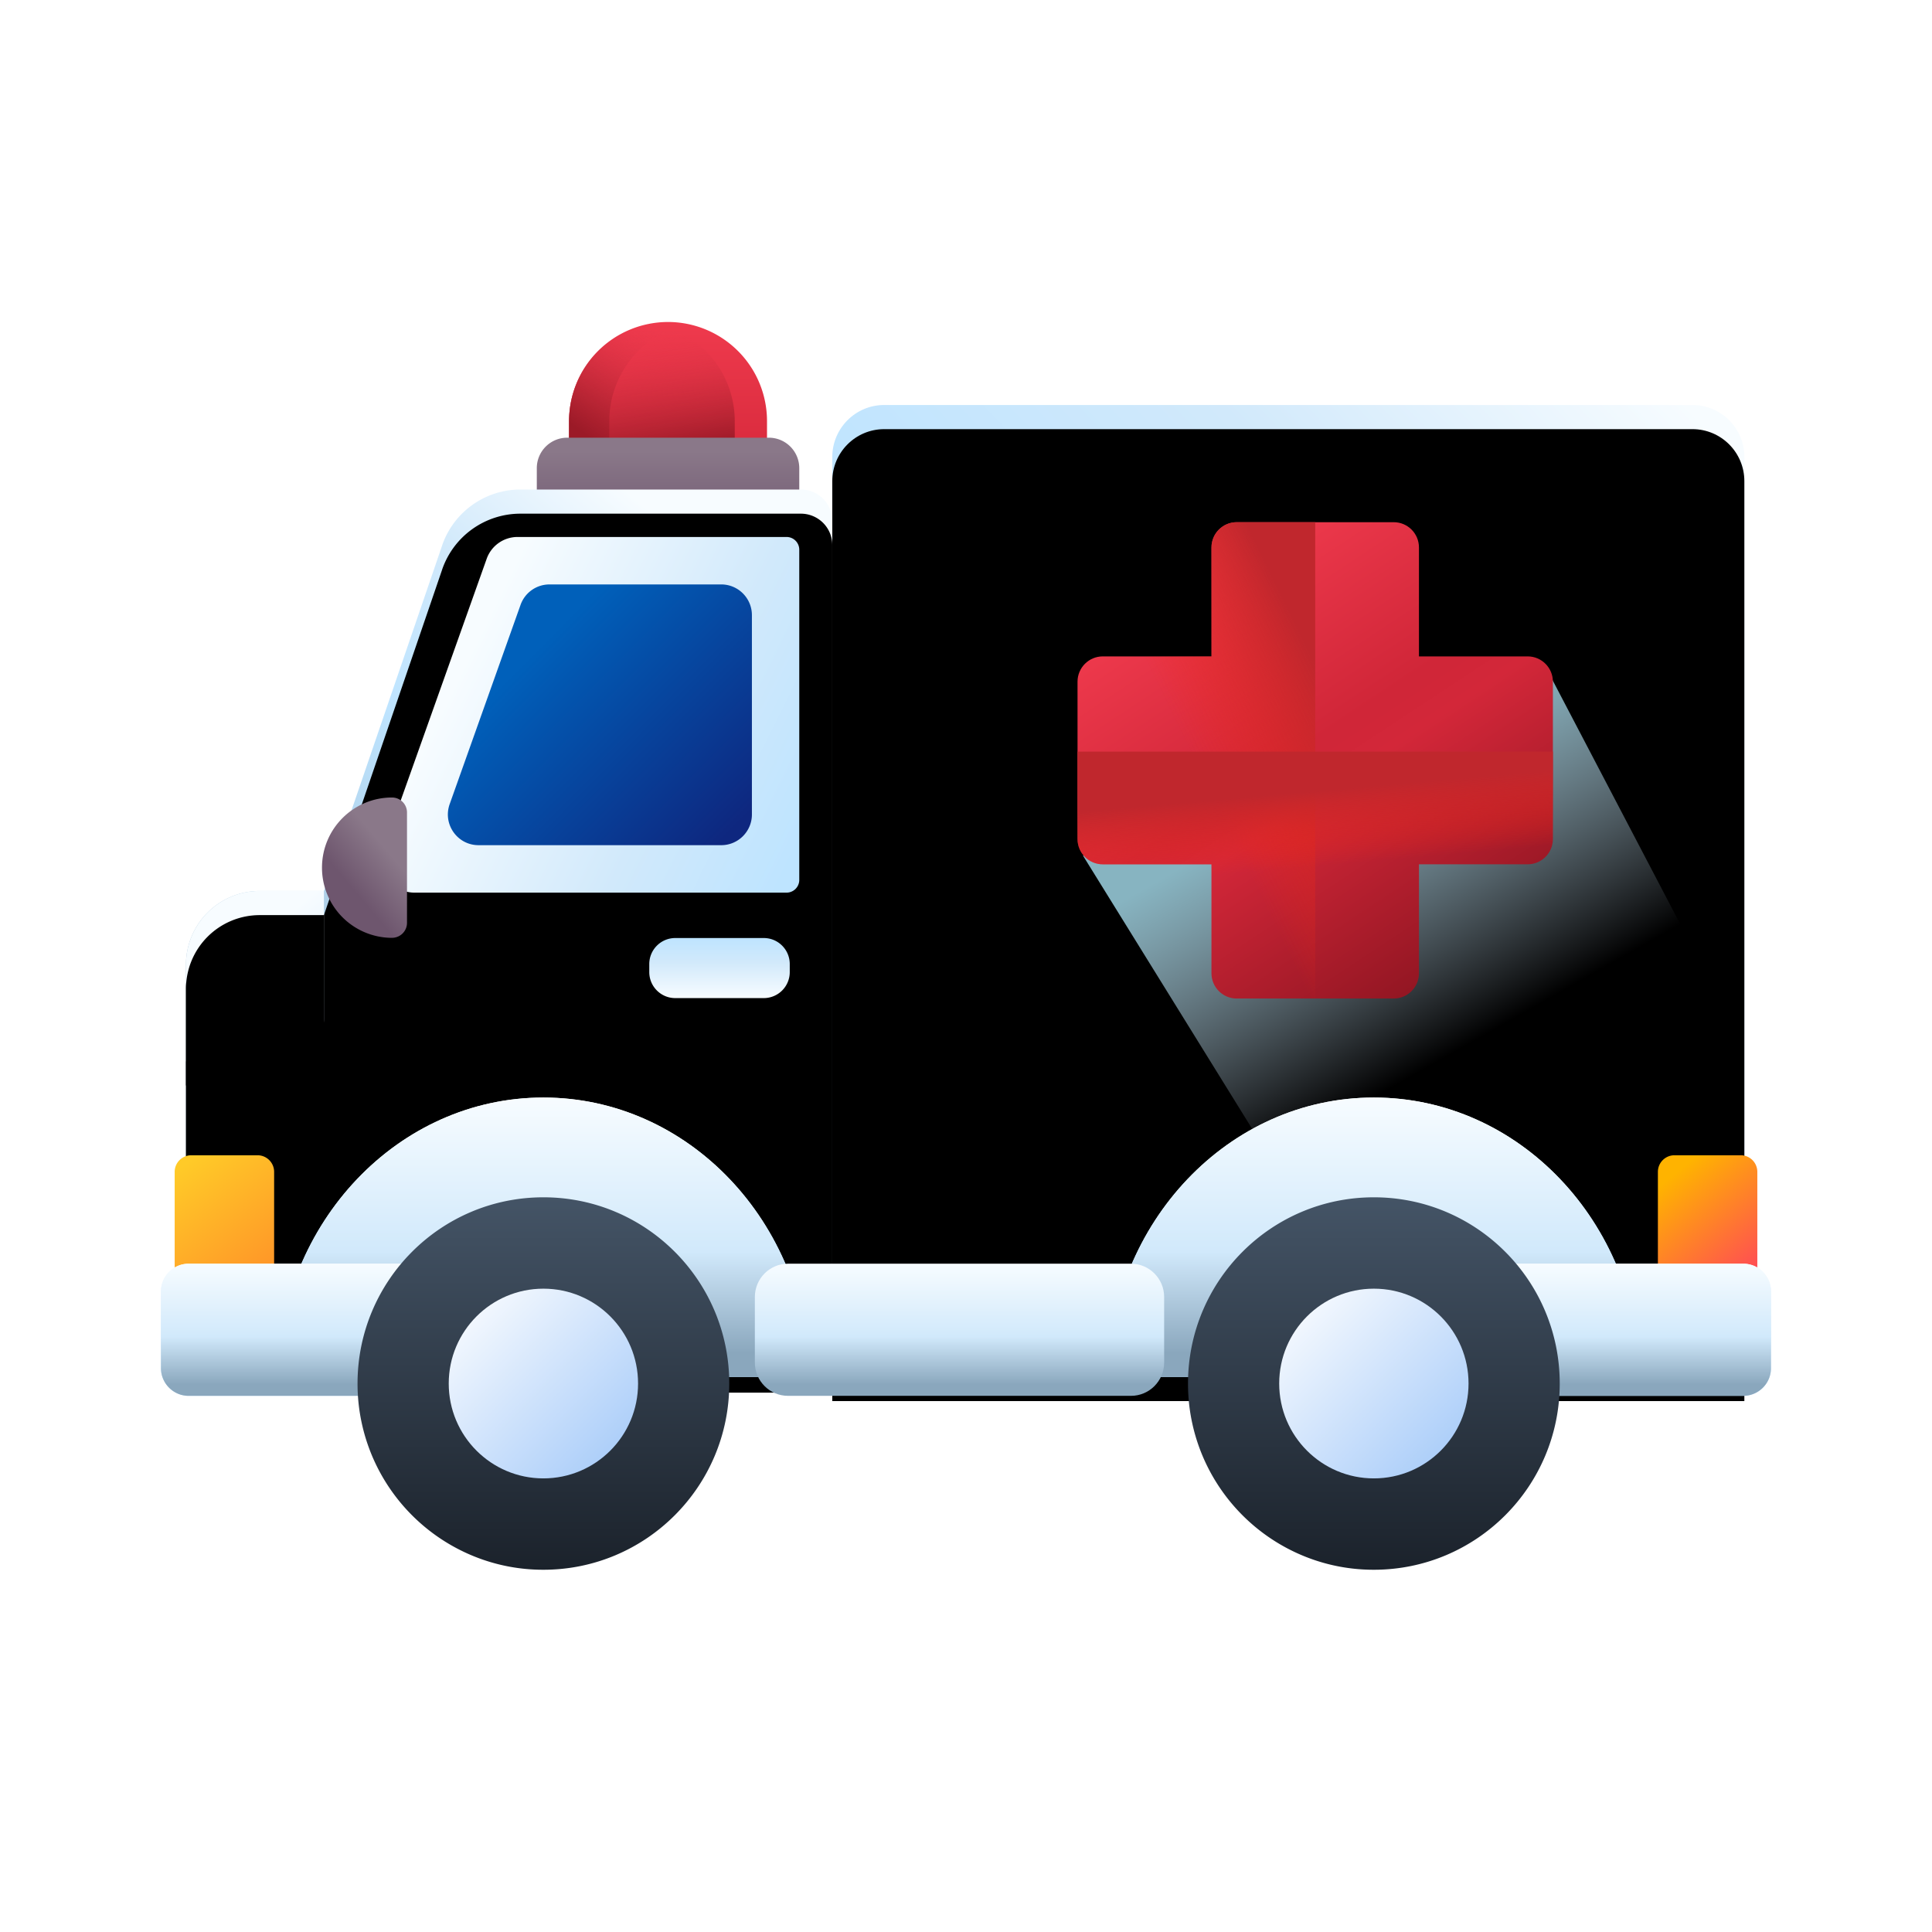 <svg width="80" height="80" viewBox="0 0 80 80" xmlns="http://www.w3.org/2000/svg" xmlns:xlink="http://www.w3.org/1999/xlink">
    <defs>
        <linearGradient x1="5.967%" y1="0%" x2="94.033%" y2="91.429%" id="oxd1fxysea">
            <stop stop-color="#F7FCFF" offset="0%"/>
            <stop stop-color="#D1E9FB" offset="28.274%"/>
            <stop stop-color="#BEE4FF" offset="56.869%"/>
            <stop stop-color="#9CB7CA" offset="100%"/>
        </linearGradient>
        <linearGradient x1="43.528%" y1="60.174%" x2="67.798%" y2="20.942%" id="tgkvka900d">
            <stop stop-color="#D8ECFE" stop-opacity="0" offset="0%"/>
            <stop stop-color="#87B4C1" offset="100%"/>
        </linearGradient>
        <linearGradient x1="21.661%" y1="100%" x2="78.717%" y2="12.823%" id="7p1bc5953e">
            <stop stop-color="#8B1420" offset="0%"/>
            <stop stop-color="#D32739" offset="48.748%"/>
            <stop stop-color="#D02638" offset="56.367%"/>
            <stop stop-color="#D02638" offset="58.358%"/>
            <stop stop-color="#EF3A4D" offset="100%"/>
        </linearGradient>
        <linearGradient x1="46.556%" y1="54.499%" x2="10.51%" y2="19.135%" id="8zjp3ulvjf">
            <stop stop-color="#F82814" stop-opacity="0" offset="0%"/>
            <stop stop-color="#D22725" stop-opacity=".625" offset="62.45%"/>
            <stop stop-color="#C0272D" offset="100%"/>
        </linearGradient>
        <linearGradient x1="49.168%" y1="46.299%" x2="54.142%" y2="16.675%" id="krpkgxhvvg">
            <stop stop-color="#F82814" stop-opacity="0" offset="0%"/>
            <stop stop-color="#D22725" stop-opacity=".625" offset="62.45%"/>
            <stop stop-color="#C0272D" offset="100%"/>
        </linearGradient>
        <linearGradient x1="50%" y1="100%" x2="50%" y2="0%" id="2tquo2rq8h">
            <stop stop-color="#D32739" offset="0%"/>
            <stop stop-color="#EF3A4D" offset="100%"/>
        </linearGradient>
        <linearGradient x1="19.409%" y1="75.042%" x2="30.538%" y2="2.119%" id="s2xmrepoqi">
            <stop stop-color="#9B1A27" offset="0%"/>
            <stop stop-color="#EF3A4D" stop-opacity="0" offset="100%"/>
        </linearGradient>
        <linearGradient x1="70.059%" y1="76.471%" x2="30.203%" y2="0%" id="7fjs2cs2hj">
            <stop stop-color="#9B1A27" offset="0%"/>
            <stop stop-color="#EF3A4D" stop-opacity="0" offset="100%"/>
        </linearGradient>
        <linearGradient x1="50.001%" y1="16.249%" x2="50.001%" y2="122.997%" id="kqacqt9mck">
            <stop stop-color="#8A7889" offset="0%"/>
            <stop stop-color="#6E566E" offset="100%"/>
        </linearGradient>
        <linearGradient x1="22.966%" y1="5.431%" x2="77.034%" y2="91.429%" id="g7oor8crhl">
            <stop stop-color="#F7FCFF" offset="0%"/>
            <stop stop-color="#D1E9FB" offset="20.061%"/>
            <stop stop-color="#BEE4FF" offset="39.721%"/>
            <stop stop-color="#97B0C2" offset="100%"/>
        </linearGradient>
        <linearGradient x1="50%" y1="100%" x2="50%" y2="0%" id="i1w3zek5yo">
            <stop stop-color="#F7FCFF" offset="0%"/>
            <stop stop-color="#D1E9FB" offset="60.302%"/>
            <stop stop-color="#BEE4FF" offset="100%"/>
        </linearGradient>
        <linearGradient x1="86.155%" y1="50%" x2="0%" y2="86.256%" id="bhfijwj7hp">
            <stop stop-color="#F7FCFF" offset="0%"/>
            <stop stop-color="#D1E9FB" offset="60.302%"/>
            <stop stop-color="#BEE4FF" offset="100%"/>
        </linearGradient>
        <linearGradient x1="0%" y1="86.776%" x2="71.464%" y2="26.954%" id="xwvgetcm9q">
            <stop stop-color="#0E277F" offset="0%"/>
            <stop stop-color="#0060BA" offset="100%"/>
        </linearGradient>
        <linearGradient x1="100%" y1="0%" x2="100%" y2="91.429%" id="q0snymaugr">
            <stop stop-color="#F7FCFF" offset="0%"/>
            <stop stop-color="#D1E9FB" offset="60.302%"/>
            <stop stop-color="#BEE4FF" offset="100%"/>
        </linearGradient>
        <linearGradient x1="100%" y1="0%" x2="100%" y2="91.429%" id="g5efc7x6kt">
            <stop stop-color="#F7FCFF" offset="0%"/>
            <stop stop-color="#D1E9FB" offset="60.302%"/>
            <stop stop-color="#8AA7BD" offset="100%"/>
        </linearGradient>
        <linearGradient x1="100%" y1="0%" x2="100%" y2="91.429%" id="os0lkz7hhu">
            <stop stop-color="#F7FCFF" offset="0%"/>
            <stop stop-color="#D1E9FB" offset="60.302%"/>
            <stop stop-color="#BEE4FF" offset="100%"/>
        </linearGradient>
        <linearGradient x1="100%" y1="0%" x2="100%" y2="91.429%" id="k6pf2pdz3w">
            <stop stop-color="#F7FCFF" offset="0%"/>
            <stop stop-color="#D1E9FB" offset="60.302%"/>
            <stop stop-color="#8AA7BD" offset="100%"/>
        </linearGradient>
        <linearGradient x1="22.645%" y1="100%" x2="77.355%" y2="0%" id="5gawvqjcsx">
            <stop stop-color="#FF9428" offset="0%"/>
            <stop stop-color="#FFCA28" offset="100%"/>
        </linearGradient>
        <linearGradient x1="22.645%" y1="100%" x2="77.355%" y2="10.211%" id="b6htx36wjy">
            <stop stop-color="#FF4B55" offset="0%"/>
            <stop stop-color="#FFB300" offset="100%"/>
        </linearGradient>
        <linearGradient x1="100%" y1="0%" x2="100%" y2="91.429%" id="dwk4ov3p7z">
            <stop stop-color="#F7FCFF" offset="0%"/>
            <stop stop-color="#D1E9FB" offset="60.302%"/>
            <stop stop-color="#BEE4FF" offset="100%"/>
        </linearGradient>
        <linearGradient x1="100%" y1="0%" x2="100%" y2="91.429%" id="il2bq1nxzB">
            <stop stop-color="#F7FCFF" offset="0%"/>
            <stop stop-color="#D1E9FB" offset="60.302%"/>
            <stop stop-color="#8AA7BD" offset="100%"/>
        </linearGradient>
        <linearGradient x1="50%" y1="0%" x2="50%" y2="100%" id="1ly697b95D">
            <stop stop-color="#445466" offset="0%"/>
            <stop stop-color="#1B222B" offset="100%"/>
        </linearGradient>
        <linearGradient x1="99.796%" y1="0%" x2=".204%" y2="100%" id="7tjurff73E">
            <stop stop-color="#FFF" offset="0%"/>
            <stop stop-color="#A0C7F8" offset="100%"/>
        </linearGradient>
        <linearGradient x1="100%" y1="0%" x2="100%" y2="91.429%" id="w7k8j9j78F">
            <stop stop-color="#F7FCFF" offset="0%"/>
            <stop stop-color="#D1E9FB" offset="60.302%"/>
            <stop stop-color="#8AA7BD" offset="100%"/>
        </linearGradient>
        <linearGradient x1="59.195%" y1="37.03%" x2="-24.403%" y2="156.603%" id="yl81lxmwkG">
            <stop stop-color="#F7FCFF" offset="0%"/>
            <stop stop-color="#D1E9FB" offset="60.302%"/>
            <stop stop-color="#BEE4FF" offset="100%"/>
        </linearGradient>
        <linearGradient x1="30.196%" y1="32.896%" x2="56.937%" y2="70.192%" id="hsvi92od4J">
            <stop stop-color="#8A7889" offset="0%"/>
            <stop stop-color="#6E566E" offset="100%"/>
        </linearGradient>
        <path d="M38.87 40.247H1.103V2.155C1.102.965 2.065 0 3.252 0H36.72c1.188 0 2.15.965 2.15 2.155v38.092z" id="otjibkfhwb"/>
        <path d="M17.19 9.257a3.427 3.427 0 0 0-3.242-2.32H2.333a1.3 1.3 0 0 0-1.3 1.303v35.093h26.763V26.618a3.055 3.055 0 0 0-3.052-3.058h-2.661L17.189 9.257z" id="duaj2itn8m"/>
        <path d="M61.257 43.684h-22.07c.144-6.418 5.029-11.57 11.036-11.57 6.005 0 10.89 5.152 11.034 11.57z" id="q2ewhtiycs"/>
        <path d="M26.87 43.684H4.799c.144-6.418 5.03-11.57 11.035-11.57 6.006 0 10.892 5.152 11.036 11.57z" id="3vqh0wf92v"/>
        <path d="M10.668 5.471h-9.52A1.149 1.149 0 0 1 0 4.321v-3.17C0 .514.514 0 1.148 0h9.52c.634 0 1.147.515 1.147 1.15v3.171c0 .635-.513 1.15-1.147 1.15z" id="b54zfk9z5A"/>
        <path d="M65.519 5.471h-9.52a1.149 1.149 0 0 1-1.148-1.15v-3.17C54.851.514 55.365 0 56 0h9.52c.634 0 1.148.515 1.148 1.15v3.171c0 .635-.514 1.15-1.148 1.15z" id="6rymegzi6C"/>
        <path d="M6.746 30.614v-3.996a3.055 3.055 0 0 0-3.052-3.058h-2.66v5.315c0 .96.776 1.74 1.735 1.74h3.977z" id="yjmr14lbwH"/>
        <filter x="-9.3%" y="-8.7%" width="118.5%" height="117.4%" filterUnits="objectBoundingBox" id="1j0xub4pfc">
            <feGaussianBlur stdDeviation="3" in="SourceAlpha" result="shadowBlurInner1"/>
            <feOffset dy="1" in="shadowBlurInner1" result="shadowOffsetInner1"/>
            <feComposite in="shadowOffsetInner1" in2="SourceAlpha" operator="arithmetic" k2="-1" k3="1" result="shadowInnerInner1"/>
            <feColorMatrix values="0 0 0 0 0 0 0 0 0 0.259 0 0 0 0 0.608 0 0 0 0.147 0" in="shadowInnerInner1"/>
        </filter>
        <filter x="-9.3%" y="-6.9%" width="118.7%" height="113.7%" filterUnits="objectBoundingBox" id="yf3t7rqm0n">
            <feGaussianBlur stdDeviation="2" in="SourceAlpha" result="shadowBlurInner1"/>
            <feOffset dy="1" in="shadowBlurInner1" result="shadowOffsetInner1"/>
            <feComposite in="shadowOffsetInner1" in2="SourceAlpha" operator="arithmetic" k2="-1" k3="1" result="shadowInnerInner1"/>
            <feColorMatrix values="0 0 0 0 0 0 0 0 0 0.259 0 0 0 0 0.608 0 0 0 0.148 0" in="shadowInnerInner1"/>
        </filter>
        <filter x="-43.8%" y="-35.4%" width="187.5%" height="170.9%" filterUnits="objectBoundingBox" id="v85ozjxnpI">
            <feGaussianBlur stdDeviation="2" in="SourceAlpha" result="shadowBlurInner1"/>
            <feOffset dy="1" in="shadowBlurInner1" result="shadowOffsetInner1"/>
            <feComposite in="shadowOffsetInner1" in2="SourceAlpha" operator="arithmetic" k2="-1" k3="1" result="shadowInnerInner1"/>
            <feColorMatrix values="0 0 0 0 0 0 0 0 0 0.259 0 0 0 0 0.608 0 0 0 0.038 0" in="shadowInnerInner1"/>
        </filter>
    </defs>
    <g fill-rule="nonzero" fill="none">
        <g transform="matrix(-1 0 0 1 73.333 16.77)">
            <use fill="url(#oxd1fxysea)" xlink:href="#otjibkfhwb"/>
            <use fill="#000" filter="url(#1j0xub4pfc)" xlink:href="#otjibkfhwb"/>
        </g>
        <path fill="url(#tgkvka900d)" d="M28.487 18.663 17.36 36.633 0 28.677 9.303 10.9z" transform="matrix(-1 0 0 1 73.333 16.77)"/>
        <path d="M18.64 5.557h-4.502v-4.51C14.138.468 13.67 0 13.093 0H6.59c-.576 0-1.044.469-1.044 1.046v4.511H1.044C.468 5.557 0 6.026 0 6.604v6.516c0 .578.468 1.046 1.044 1.046h4.502v4.511c0 .578.468 1.047 1.044 1.047h6.503c.577 0 1.045-.469 1.045-1.047v-4.51h4.501c.577 0 1.045-.47 1.045-1.047V6.604c0-.578-.468-1.047-1.045-1.047z" fill="url(#7p1bc5953e)" transform="matrix(-1 0 0 1 64.302 21.623)"/>
        <path d="M18.64 5.557h-4.502v-4.51C14.138.468 13.67 0 13.093 0H9.842v19.724h3.251c.577 0 1.045-.469 1.045-1.047v-4.51h4.501c.577 0 1.045-.47 1.045-1.047V6.604c0-.578-.468-1.047-1.045-1.047z" fill="url(#8zjp3ulvjf)" transform="matrix(-1 0 0 1 64.302 21.623)"/>
        <path d="M0 9.5v3.62c0 .578.468 1.046 1.044 1.046h4.502v4.511c0 .578.468 1.047 1.044 1.047h6.503c.577 0 1.045-.469 1.045-1.047v-4.51h4.501c.577 0 1.045-.47 1.045-1.047V9.5H0z" fill="url(#krpkgxhvvg)" transform="matrix(-1 0 0 1 64.302 21.623)"/>
        <path d="M8.196 6.873H0V4.106A4.102 4.102 0 0 1 4.098 0a4.102 4.102 0 0 1 4.098 4.106v2.767z" fill="url(#2tquo2rq8h)" transform="matrix(-1 0 0 1 31.76 13.333)"/>
        <path d="M3.558.455a4.106 4.106 0 0 0-2.222 3.651v2.767h6.86V4.106c0-1.59-.902-2.969-2.222-3.65a2.62 2.62 0 0 0-2.416 0z" fill="url(#s2xmrepoqi)" transform="matrix(-1 0 0 1 31.76 13.333)"/>
        <path d="M4.098 0c-.285 0-.563.03-.832.085A4.106 4.106 0 0 1 6.53 4.106v2.767h1.665V4.106A4.102 4.102 0 0 0 4.098 0z" fill="url(#7fjs2cs2hj)" transform="matrix(-1 0 0 1 31.76 13.333)"/>
        <path d="M10.868 8.29H0V6.052a1.26 1.26 0 0 1 1.259-1.261h8.35a1.26 1.26 0 0 1 1.259 1.26V8.29z" fill="url(#kqacqt9mck)" transform="matrix(-1 0 0 1 33.096 13.333)"/>
        <g transform="matrix(-1 0 0 1 35.496 13.333)">
            <use fill="url(#g7oor8crhl)" xlink:href="#duaj2itn8m"/>
            <use fill="#000" filter="url(#yf3t7rqm0n)" xlink:href="#duaj2itn8m"/>
        </g>
        <path d="M24.96 27.996h-3.667a1.076 1.076 0 0 1-1.075-1.077v-.332c0-.595.481-1.078 1.075-1.078h3.667c.593 0 1.075.483 1.075 1.078v.332c0 .595-.482 1.077-1.075 1.077z" fill="url(#i1w3zek5yo)" transform="matrix(-1 0 0 1 52.92 13.333)"/>
        <path d="M26.35 21.813 22.079 9.806a1.357 1.357 0 0 0-1.279-.904H9.661a.527.527 0 0 0-.526.528v13.672c0 .291.236.527.526.527h15.41a1.36 1.36 0 0 0 1.279-1.816z" fill="url(#bhfijwj7hp)" transform="matrix(-1 0 0 1 42.231 13.333)"/>
        <path d="M11.879 20.392V12.14c0-.703.569-1.273 1.27-1.273h7.113a1.27 1.27 0 0 1 1.197.846l2.935 8.251c.295.83-.318 1.7-1.196 1.7H13.149c-.701 0-1.27-.57-1.27-1.272z" fill="url(#xwvgetcm9q)" transform="matrix(-1 0 0 1 43.014 13.333)"/>
        <g transform="matrix(-1 0 0 1 107.11 13.333)">
            <use fill="url(#q0snymaugr)" xlink:href="#q2ewhtiycs"/>
            <use fill="url(#g5efc7x6kt)" xlink:href="#q2ewhtiycs"/>
        </g>
        <g transform="matrix(-1 0 0 1 38.335 13.333)">
            <use fill="url(#os0lkz7hhu)" xlink:href="#3vqh0wf92v"/>
            <use fill="url(#k6pf2pdz3w)" xlink:href="#3vqh0wf92v"/>
        </g>
        <path d="M3.998 40.07H1.253a.687.687 0 0 1-.687-.687v-4.191c0-.38.308-.688.687-.688h2.745c.379 0 .686.308.686.688v4.19c0 .38-.307.689-.686.689z" fill="url(#5gawvqjcsx)" transform="matrix(-1 0 0 1 11.917 13.333)"/>
        <path d="M65.414 40.07h-2.745a.687.687 0 0 1-.686-.687v-4.191c0-.38.307-.688.686-.688h2.745c.38 0 .686.308.686.688v4.19c0 .38-.307.689-.686.689z" fill="url(#b6htx36wjy)" transform="matrix(-1 0 0 1 134.75 13.333)"/>
        <g>
            <g transform="matrix(-1 0 0 1 73.333 52.328)">
                <use fill="url(#dwk4ov3p7z)" xlink:href="#b54zfk9z5A"/>
                <use fill="url(#il2bq1nxzB)" xlink:href="#b54zfk9z5A"/>
            </g>
            <g transform="matrix(-1 0 0 1 73.333 52.328)">
                <use fill="url(#dwk4ov3p7z)" xlink:href="#6rymegzi6C"/>
                <use fill="url(#il2bq1nxzB)" xlink:href="#6rymegzi6C"/>
            </g>
        </g>
        <g>
            <g transform="matrix(-1 0 0 1 64.585 49.578)">
                <path d="M15.392 7.712a7.696 7.696 0 0 1-.734 3.29 7.724 7.724 0 0 1-3.68 3.685 7.617 7.617 0 0 1-3.282.735C3.446 15.422 0 11.97 0 7.712 0 3.452 3.445 0 7.696 0c4.251 0 7.696 3.452 7.696 7.712z" fill="url(#1ly697b95D)"/>
                <ellipse fill="url(#7tjurff73E)" cx="7.696" cy="7.711" rx="3.92" ry="3.928"/>
            </g>
            <g transform="matrix(-1 0 0 1 30.197 49.578)">
                <path d="M15.392 7.712a7.696 7.696 0 0 1-.734 3.29 7.724 7.724 0 0 1-3.68 3.685 7.617 7.617 0 0 1-3.282.735C3.446 15.422 0 11.97 0 7.712 0 3.452 3.445 0 7.696 0c4.251 0 7.696 3.452 7.696 7.712z" fill="url(#1ly697b95D)"/>
                <ellipse fill="url(#7tjurff73E)" cx="7.696" cy="7.711" rx="3.92" ry="3.928"/>
            </g>
        </g>
        <path d="M40.164 44.466H25.965c-.759 0-1.374-.617-1.374-1.378v-2.716c0-.76.615-1.378 1.374-1.378h14.2c.759 0 1.374.617 1.374 1.378v2.716c0 .761-.615 1.378-1.375 1.378z" fill="url(#w7k8j9j78F)" transform="matrix(-1 0 0 1 72.796 13.333)"/>
        <g transform="matrix(-1 0 0 1 14.447 13.333)">
            <use fill="url(#yl81lxmwkG)" xlink:href="#yjmr14lbwH"/>
            <use fill="#000" filter="url(#v85ozjxnpI)" xlink:href="#yjmr14lbwH"/>
        </g>
        <path d="M7.287 25.5a.62.62 0 0 1-.62-.62v-4.57a.62.62 0 0 1 .62-.62c1.601 0 2.9 1.3 2.9 2.905a2.903 2.903 0 0 1-2.9 2.906z" fill="url(#hsvi92od4J)" transform="matrix(-1 0 0 1 23.52 13.333)"/>
    </g>
</svg>
